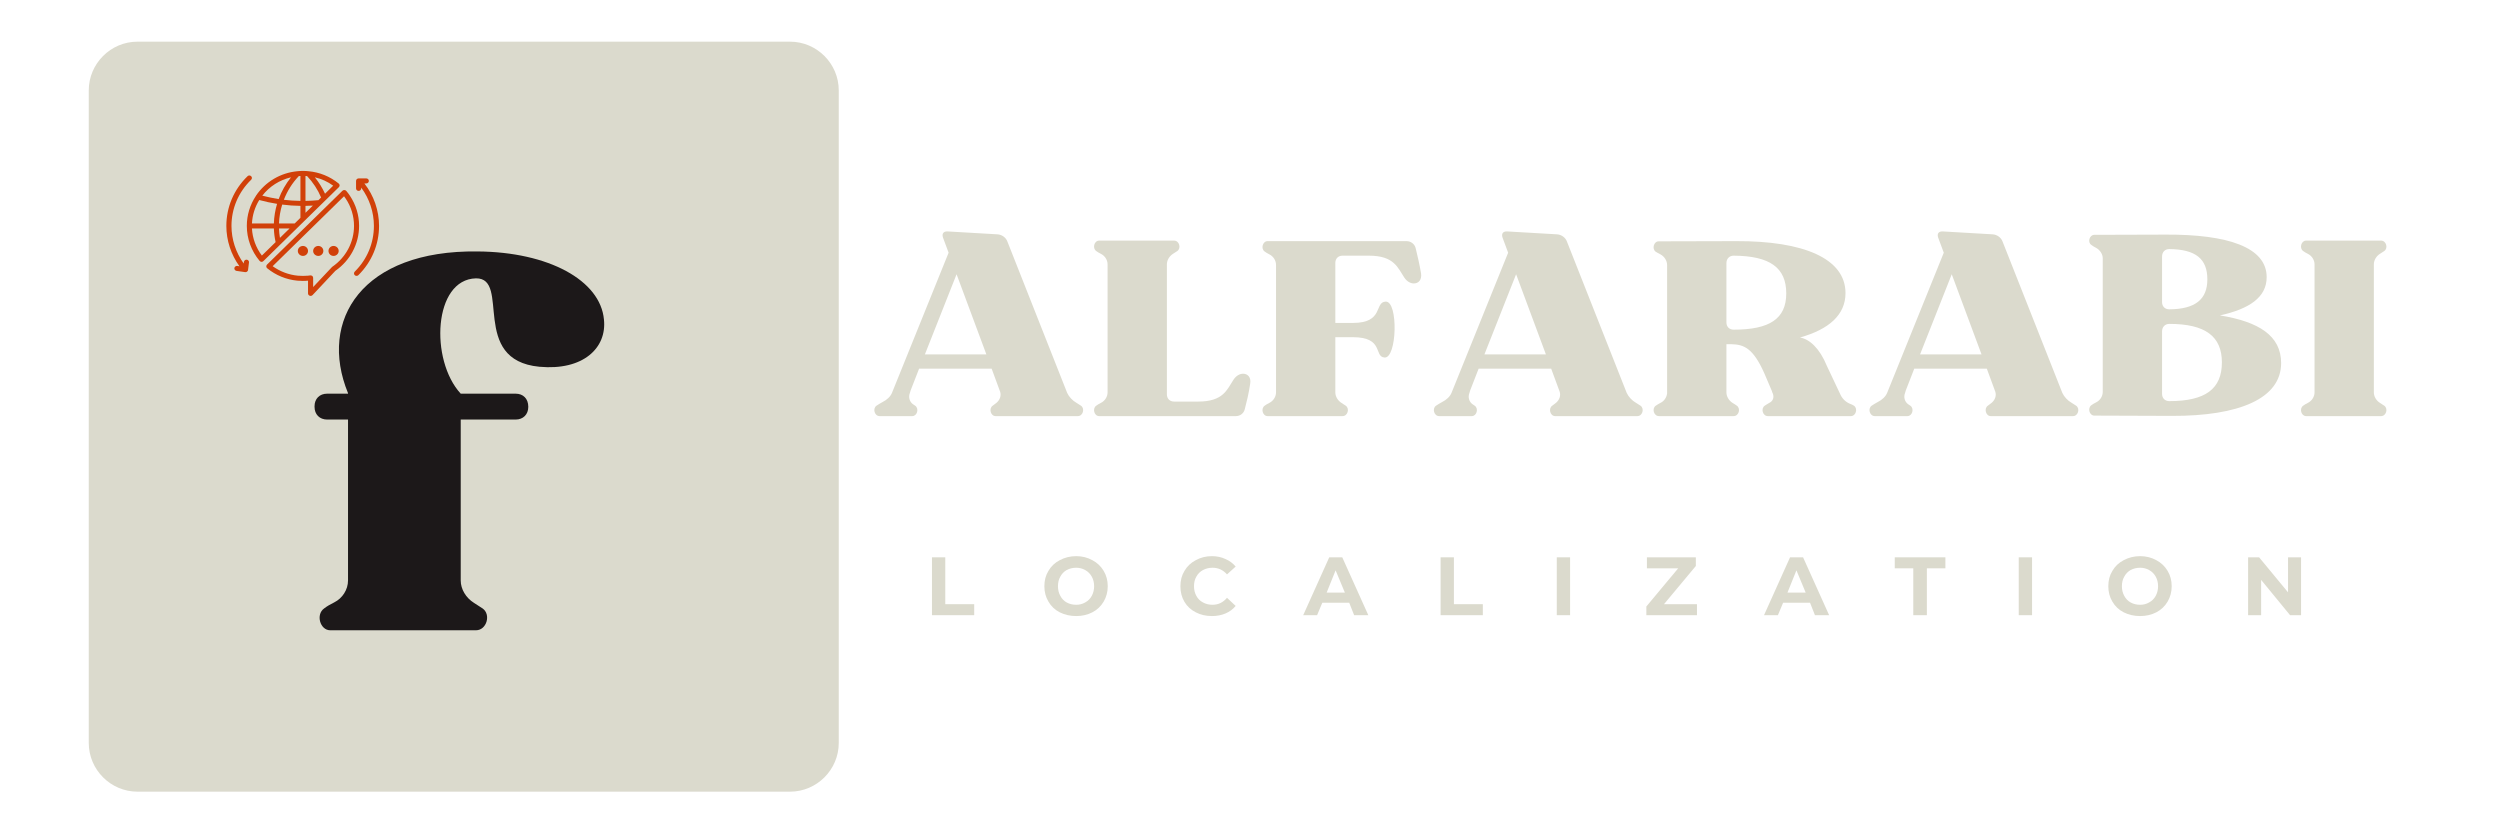 <svg xmlns="http://www.w3.org/2000/svg" xmlns:xlink="http://www.w3.org/1999/xlink" width="180" zoomAndPan="magnify" viewBox="0 0 135 45" height="60" preserveAspectRatio="xMidYMid meet" version="1.0"><defs><g/><clipPath id="b56909c84c"><path d="M 4.793 2.25 L 45.293 2.25 L 45.293 42.75 L 4.793 42.75 Z M 4.793 2.25 " clip-rule="nonzero"/></clipPath><clipPath id="bbf3c528f1"><path d="M 13 9.23 L 19 9.23 L 19 15 L 13 15 Z M 13 9.23 " clip-rule="nonzero"/></clipPath><clipPath id="9c09b1820e"><path d="M 14 10 L 20 10 L 20 15.98 L 14 15.98 Z M 14 10 " clip-rule="nonzero"/></clipPath><clipPath id="ff5833cfc1"><path d="M 12.223 9.23 L 14 9.23 L 14 15 L 12.223 15 Z M 12.223 9.23 " clip-rule="nonzero"/></clipPath><clipPath id="362085cd08"><path d="M 19 9.23 L 20.473 9.23 L 20.473 15 L 19 15 Z M 19 9.23 " clip-rule="nonzero"/></clipPath></defs><g clip-path="url(#b56909c84c)"><path fill="#dbdacd" d="M 42.66 42.75 L 7.426 42.75 C 5.977 42.75 4.793 41.566 4.793 40.117 L 4.793 4.883 C 4.793 3.434 5.977 2.25 7.426 2.25 L 42.66 2.25 C 44.109 2.25 45.293 3.434 45.293 4.883 L 45.293 40.117 C 45.293 41.566 44.109 42.75 42.66 42.75 " fill-opacity="1" fill-rule="nonzero"/></g><g fill="#1c1819" fill-opacity="1"><g transform="translate(16.133, 34.035)"><g><path d="M 1.535 -11.379 L 2.66 -11.379 L 2.66 -2.688 C 2.66 -2.195 2.359 -1.727 1.918 -1.508 C 1.699 -1.398 1.508 -1.289 1.371 -1.18 C 0.906 -0.852 1.152 0 1.699 0 L 9.57 0 C 10.145 0 10.395 -0.852 9.926 -1.18 C 9.762 -1.289 9.598 -1.398 9.461 -1.48 C 9.023 -1.754 8.746 -2.223 8.746 -2.688 L 8.746 -11.379 L 11.711 -11.379 C 12.121 -11.379 12.395 -11.656 12.395 -12.066 C 12.395 -12.504 12.121 -12.777 11.711 -12.777 L 8.746 -12.777 C 7.074 -14.59 7.266 -18.949 9.57 -19.004 C 11.461 -19.031 9.215 -14.59 12.996 -14.23 C 15.355 -14.012 16.645 -15.246 16.48 -16.781 C 16.289 -18.895 13.492 -20.43 9.652 -20.457 C 3.43 -20.539 1.043 -16.754 2.66 -12.805 L 2.66 -12.777 L 1.535 -12.777 C 1.125 -12.777 0.852 -12.504 0.852 -12.094 L 0.852 -12.066 C 0.852 -11.656 1.125 -11.379 1.535 -11.379 Z M 1.535 -11.379 "/></g></g></g><g clip-path="url(#bbf3c528f1)"><path fill="#d14009" d="M 17.551 10.461 C 17.406 10.145 17.223 9.848 17 9.574 C 17.359 9.656 17.695 9.809 17.992 10.027 Z M 14.141 13.801 C 13.82 13.375 13.633 12.863 13.605 12.336 L 14.789 12.336 C 14.797 12.582 14.828 12.832 14.883 13.074 Z M 15.715 9.574 C 15.43 9.93 15.207 10.32 15.047 10.75 C 14.75 10.703 14.453 10.641 14.164 10.566 C 14.551 10.066 15.098 9.719 15.715 9.574 Z M 17.195 10.809 C 16.965 10.832 16.73 10.844 16.496 10.848 L 16.496 9.504 C 16.527 9.504 16.555 9.508 16.582 9.508 C 16.906 9.852 17.16 10.238 17.34 10.664 Z M 16.496 11.117 C 16.629 11.117 16.762 11.109 16.895 11.102 L 16.496 11.492 Z M 15.637 12.336 L 15.117 12.844 C 15.09 12.676 15.07 12.504 15.066 12.336 Z M 16.137 9.508 C 16.164 9.508 16.191 9.504 16.223 9.504 L 16.223 10.848 C 15.922 10.844 15.625 10.824 15.328 10.789 C 15.512 10.312 15.781 9.883 16.137 9.508 Z M 13.605 12.066 C 13.629 11.617 13.762 11.184 14 10.801 C 14.316 10.887 14.637 10.957 14.961 11.008 C 14.859 11.352 14.801 11.707 14.789 12.066 Z M 15.914 12.066 L 15.066 12.066 C 15.078 11.719 15.137 11.379 15.238 11.047 C 15.562 11.09 15.891 11.113 16.223 11.117 L 16.223 11.762 Z M 18.34 10.008 C 18.336 9.969 18.32 9.934 18.289 9.91 C 17.824 9.531 17.262 9.301 16.66 9.246 C 16.562 9.234 16.461 9.23 16.359 9.23 C 16.359 9.23 16.359 9.23 16.355 9.23 C 16.258 9.23 16.156 9.234 16.055 9.246 C 15.145 9.332 14.332 9.816 13.824 10.566 C 13.824 10.57 13.824 10.57 13.824 10.57 C 13.5 11.055 13.328 11.617 13.328 12.199 C 13.328 12.887 13.574 13.559 14.02 14.09 C 14.047 14.121 14.082 14.137 14.121 14.141 C 14.121 14.141 14.125 14.141 14.125 14.141 C 14.164 14.141 14.199 14.125 14.223 14.098 L 18.297 10.109 C 18.328 10.082 18.34 10.043 18.34 10.008 " fill-opacity="1" fill-rule="nonzero"/></g><g clip-path="url(#9c09b1820e)"><path fill="#d14009" d="M 17.938 14.41 C 17.93 14.418 17.922 14.422 17.918 14.43 L 16.91 15.5 L 16.91 15.004 C 16.91 14.965 16.895 14.93 16.863 14.902 C 16.836 14.883 16.805 14.871 16.773 14.871 C 16.766 14.871 16.758 14.871 16.754 14.871 C 16.711 14.879 16.672 14.883 16.633 14.887 C 16.453 14.902 16.266 14.902 16.082 14.887 C 15.59 14.84 15.121 14.66 14.723 14.375 L 18.578 10.598 C 18.609 10.637 18.637 10.676 18.664 10.719 C 18.961 11.156 19.117 11.672 19.117 12.199 C 19.117 13.078 18.676 13.906 17.938 14.41 Z M 18.895 10.57 C 18.836 10.48 18.77 10.391 18.699 10.309 C 18.672 10.281 18.637 10.262 18.598 10.262 C 18.559 10.258 18.52 10.273 18.492 10.301 L 14.418 14.289 C 14.391 14.316 14.379 14.355 14.379 14.391 C 14.383 14.43 14.398 14.465 14.43 14.488 C 14.895 14.867 15.457 15.098 16.055 15.156 C 16.246 15.172 16.445 15.176 16.633 15.156 L 16.633 15.844 C 16.633 15.898 16.668 15.949 16.723 15.969 C 16.738 15.977 16.754 15.98 16.773 15.98 C 16.809 15.98 16.848 15.965 16.875 15.938 L 18.109 14.625 C 18.914 14.066 19.391 13.164 19.391 12.199 C 19.391 11.617 19.219 11.055 18.895 10.57 " fill-opacity="1" fill-rule="nonzero"/></g><path fill="#d14009" d="M 16.359 13.281 C 16.207 13.281 16.082 13.402 16.082 13.551 C 16.082 13.699 16.207 13.82 16.359 13.82 C 16.512 13.82 16.633 13.699 16.633 13.551 C 16.633 13.402 16.512 13.281 16.359 13.281 " fill-opacity="1" fill-rule="nonzero"/><path fill="#d14009" d="M 17.188 13.281 C 17.035 13.281 16.91 13.402 16.91 13.551 C 16.91 13.699 17.035 13.82 17.188 13.82 C 17.34 13.82 17.461 13.699 17.461 13.551 C 17.461 13.402 17.34 13.281 17.188 13.281 " fill-opacity="1" fill-rule="nonzero"/><path fill="#d14009" d="M 18.012 13.281 C 17.859 13.281 17.738 13.402 17.738 13.551 C 17.738 13.699 17.859 13.82 18.012 13.82 C 18.164 13.82 18.289 13.699 18.289 13.551 C 18.289 13.402 18.164 13.281 18.012 13.281 " fill-opacity="1" fill-rule="nonzero"/><g clip-path="url(#ff5833cfc1)"><path fill="#d14009" d="M 13.328 14.023 C 13.25 14.016 13.184 14.066 13.172 14.141 L 13.16 14.23 C 12.734 13.641 12.5 12.926 12.5 12.199 C 12.5 11.254 12.879 10.371 13.562 9.707 C 13.617 9.652 13.617 9.566 13.562 9.516 C 13.508 9.461 13.422 9.461 13.367 9.516 C 12.629 10.23 12.223 11.184 12.223 12.199 C 12.223 12.98 12.473 13.742 12.93 14.379 L 12.812 14.359 C 12.738 14.352 12.668 14.402 12.656 14.477 C 12.645 14.547 12.699 14.617 12.773 14.629 L 13.238 14.695 C 13.246 14.695 13.25 14.695 13.258 14.695 C 13.289 14.695 13.316 14.688 13.34 14.668 C 13.371 14.648 13.391 14.613 13.395 14.578 L 13.445 14.172 C 13.457 14.102 13.402 14.031 13.328 14.023 " fill-opacity="1" fill-rule="nonzero"/></g><g clip-path="url(#362085cd08)"><path fill="#d14009" d="M 19.777 9.906 C 19.855 9.906 19.918 9.844 19.918 9.77 C 19.918 9.695 19.855 9.633 19.777 9.633 L 19.367 9.633 C 19.289 9.633 19.227 9.695 19.227 9.77 L 19.227 10.176 C 19.227 10.25 19.289 10.309 19.367 10.309 C 19.441 10.309 19.504 10.25 19.504 10.176 L 19.504 10.129 C 19.949 10.727 20.191 11.457 20.191 12.199 C 20.191 13.129 19.824 14.008 19.156 14.668 C 19.102 14.723 19.102 14.809 19.156 14.859 C 19.184 14.887 19.219 14.898 19.254 14.898 C 19.289 14.898 19.324 14.887 19.352 14.859 C 20.07 14.148 20.469 13.203 20.469 12.199 C 20.469 11.371 20.188 10.559 19.676 9.906 L 19.777 9.906 " fill-opacity="1" fill-rule="nonzero"/></g><g fill="#dbdacd" fill-opacity="1"><g transform="translate(46.885, 22.47)"><g><path d="M 0.613 0 L 2.379 0 C 2.641 0 2.758 -0.406 2.535 -0.562 C 2.496 -0.59 2.457 -0.613 2.418 -0.641 C 2.234 -0.77 2.156 -1.02 2.25 -1.254 L 2.289 -1.387 L 2.746 -2.562 L 6.664 -2.562 L 7.125 -1.309 C 7.188 -1.098 7.109 -0.875 6.926 -0.719 C 6.848 -0.668 6.785 -0.602 6.719 -0.562 C 6.496 -0.406 6.613 0 6.875 0 L 11.32 0 C 11.594 0 11.711 -0.406 11.488 -0.562 C 11.41 -0.613 11.32 -0.668 11.242 -0.719 C 11.031 -0.836 10.836 -1.047 10.742 -1.254 L 7.516 -9.422 C 7.438 -9.645 7.215 -9.801 6.98 -9.816 L 4.285 -9.973 C 4.066 -9.984 3.961 -9.855 4.039 -9.633 L 4.34 -8.824 L 1.281 -1.254 C 1.203 -1.059 1.008 -0.875 0.77 -0.758 C 0.641 -0.691 0.551 -0.629 0.445 -0.562 C 0.223 -0.406 0.34 0 0.613 0 Z M 4.77 -7.66 L 6.379 -3.332 L 3.059 -3.332 Z M 4.77 -7.66 "/></g></g></g><g fill="#dbdacd" fill-opacity="1"><g transform="translate(58.817, 22.47)"><g><path d="M 0.379 -8.914 C 0.445 -8.863 0.535 -8.809 0.641 -8.758 C 0.848 -8.652 0.992 -8.43 0.992 -8.195 L 0.992 -1.281 C 0.992 -1.047 0.848 -0.824 0.641 -0.719 C 0.535 -0.668 0.445 -0.613 0.379 -0.562 C 0.156 -0.406 0.273 0 0.535 0 L 7.922 0 C 8.156 0 8.352 -0.156 8.402 -0.379 C 8.496 -0.73 8.625 -1.27 8.691 -1.738 C 8.758 -2.09 8.562 -2.289 8.312 -2.289 C 8.129 -2.289 7.934 -2.184 7.789 -1.961 C 7.438 -1.426 7.242 -0.785 5.883 -0.785 L 4.586 -0.785 C 4.352 -0.785 4.195 -0.941 4.195 -1.176 L 4.195 -8.195 C 4.195 -8.418 4.328 -8.641 4.535 -8.77 C 4.602 -8.809 4.68 -8.863 4.758 -8.914 C 4.98 -9.07 4.863 -9.477 4.586 -9.477 L 0.535 -9.477 C 0.273 -9.477 0.156 -9.07 0.379 -8.914 Z M 0.379 -8.914 "/></g></g></g><g fill="#dbdacd" fill-opacity="1"><g transform="translate(67.913, 22.47)"><g><path d="M 0.379 -8.887 C 0.445 -8.836 0.535 -8.781 0.641 -8.73 C 0.848 -8.625 0.992 -8.402 0.992 -8.168 L 0.992 -1.281 C 0.992 -1.047 0.848 -0.824 0.641 -0.719 C 0.535 -0.668 0.445 -0.613 0.379 -0.562 C 0.156 -0.406 0.273 0 0.535 0 L 4.586 0 C 4.863 0 4.98 -0.406 4.758 -0.562 C 4.68 -0.613 4.602 -0.668 4.535 -0.707 C 4.328 -0.836 4.195 -1.059 4.195 -1.281 L 4.195 -4.262 L 5.137 -4.262 C 6.836 -4.262 6.262 -3.215 6.848 -3.164 C 7.527 -3.098 7.605 -6.207 6.914 -6.184 C 6.285 -6.156 6.836 -5.031 5.137 -5.031 L 4.195 -5.031 L 4.195 -8.273 C 4.195 -8.508 4.352 -8.664 4.586 -8.664 L 6.012 -8.664 C 7.371 -8.664 7.566 -8.012 7.922 -7.477 C 8.062 -7.266 8.262 -7.164 8.43 -7.164 C 8.68 -7.164 8.875 -7.344 8.824 -7.711 C 8.742 -8.184 8.625 -8.703 8.535 -9.059 C 8.484 -9.293 8.273 -9.449 8.039 -9.449 L 0.535 -9.449 C 0.273 -9.449 0.156 -9.043 0.379 -8.887 Z M 0.379 -8.887 "/></g></g></g><g fill="#dbdacd" fill-opacity="1"><g transform="translate(77.1, 22.47)"><g><path d="M 0.613 0 L 2.379 0 C 2.641 0 2.758 -0.406 2.535 -0.562 C 2.496 -0.59 2.457 -0.613 2.418 -0.641 C 2.234 -0.77 2.156 -1.02 2.25 -1.254 L 2.289 -1.387 L 2.746 -2.562 L 6.664 -2.562 L 7.125 -1.309 C 7.188 -1.098 7.109 -0.875 6.926 -0.719 C 6.848 -0.668 6.785 -0.602 6.719 -0.562 C 6.496 -0.406 6.613 0 6.875 0 L 11.32 0 C 11.594 0 11.711 -0.406 11.488 -0.562 C 11.41 -0.613 11.32 -0.668 11.242 -0.719 C 11.031 -0.836 10.836 -1.047 10.742 -1.254 L 7.516 -9.422 C 7.438 -9.645 7.215 -9.801 6.98 -9.816 L 4.285 -9.973 C 4.066 -9.984 3.961 -9.855 4.039 -9.633 L 4.34 -8.824 L 1.281 -1.254 C 1.203 -1.059 1.008 -0.875 0.77 -0.758 C 0.641 -0.691 0.551 -0.629 0.445 -0.562 C 0.223 -0.406 0.34 0 0.613 0 Z M 4.77 -7.66 L 6.379 -3.332 L 3.059 -3.332 Z M 4.77 -7.66 "/></g></g></g><g fill="#dbdacd" fill-opacity="1"><g transform="translate(89.032, 22.47)"><g><path d="M 0.379 -8.875 C 0.445 -8.836 0.535 -8.781 0.641 -8.73 C 0.848 -8.613 0.992 -8.391 0.992 -8.156 L 0.992 -1.23 C 0.969 -1.02 0.836 -0.809 0.641 -0.719 C 0.551 -0.668 0.445 -0.613 0.379 -0.562 C 0.156 -0.406 0.273 0 0.551 0 L 4.586 0 C 4.863 0 4.98 -0.406 4.758 -0.562 C 4.68 -0.613 4.613 -0.668 4.535 -0.707 C 4.328 -0.836 4.195 -1.059 4.195 -1.281 L 4.195 -3.883 L 4.469 -3.883 C 5.125 -3.867 5.633 -3.688 6.246 -2.301 L 6.664 -1.32 L 6.652 -1.32 L 6.691 -1.242 C 6.785 -1.02 6.719 -0.809 6.496 -0.707 C 6.418 -0.652 6.324 -0.613 6.262 -0.562 C 6.039 -0.406 6.156 0 6.43 0 L 10.914 0 C 11.188 0 11.305 -0.406 11.082 -0.562 C 11.02 -0.602 10.965 -0.629 10.902 -0.652 C 10.68 -0.73 10.469 -0.914 10.363 -1.137 L 9.621 -2.707 C 9.227 -3.672 8.68 -4.156 8.168 -4.246 C 9.723 -4.68 10.625 -5.465 10.625 -6.641 C 10.625 -8.523 8.34 -9.461 4.73 -9.449 L 0.535 -9.438 C 0.273 -9.438 0.156 -9.031 0.379 -8.875 Z M 4.195 -8.262 C 4.195 -8.496 4.352 -8.664 4.586 -8.664 C 6.547 -8.652 7.426 -8.012 7.426 -6.625 C 7.426 -5.254 6.523 -4.668 4.586 -4.668 C 4.352 -4.668 4.195 -4.824 4.195 -5.059 Z M 4.195 -8.262 "/></g></g></g><g fill="#dbdacd" fill-opacity="1"><g transform="translate(100.624, 22.47)"><g><path d="M 0.613 0 L 2.379 0 C 2.641 0 2.758 -0.406 2.535 -0.562 C 2.496 -0.59 2.457 -0.613 2.418 -0.641 C 2.234 -0.77 2.156 -1.02 2.25 -1.254 L 2.289 -1.387 L 2.746 -2.562 L 6.664 -2.562 L 7.125 -1.309 C 7.188 -1.098 7.109 -0.875 6.926 -0.719 C 6.848 -0.668 6.785 -0.602 6.719 -0.562 C 6.496 -0.406 6.613 0 6.875 0 L 11.32 0 C 11.594 0 11.711 -0.406 11.488 -0.562 C 11.41 -0.613 11.32 -0.668 11.242 -0.719 C 11.031 -0.836 10.836 -1.047 10.742 -1.254 L 7.516 -9.422 C 7.438 -9.645 7.215 -9.801 6.98 -9.816 L 4.285 -9.973 C 4.066 -9.984 3.961 -9.855 4.039 -9.633 L 4.34 -8.824 L 1.281 -1.254 C 1.203 -1.059 1.008 -0.875 0.77 -0.758 C 0.641 -0.691 0.551 -0.629 0.445 -0.562 C 0.223 -0.406 0.34 0 0.613 0 Z M 4.77 -7.66 L 6.379 -3.332 L 3.059 -3.332 Z M 4.77 -7.66 "/></g></g></g><g fill="#dbdacd" fill-opacity="1"><g transform="translate(112.556, 22.47)"><g><path d="M 0.535 -0.027 L 4.73 -0.012 C 8.34 0 10.625 -0.941 10.625 -2.863 C 10.625 -4.34 9.422 -5.098 7.32 -5.438 C 8.914 -5.789 9.844 -6.418 9.844 -7.504 C 9.844 -9.121 7.738 -9.816 4.406 -9.801 L 0.535 -9.789 C 0.273 -9.789 0.156 -9.383 0.379 -9.242 C 0.445 -9.188 0.535 -9.137 0.641 -9.082 C 0.848 -8.965 0.992 -8.742 0.992 -8.523 L 0.992 -1.309 C 0.992 -1.07 0.848 -0.848 0.641 -0.746 C 0.535 -0.691 0.445 -0.641 0.379 -0.59 C 0.156 -0.43 0.273 -0.027 0.535 -0.027 Z M 4.195 -1.203 L 4.195 -4.574 C 4.195 -4.809 4.352 -4.98 4.586 -4.98 C 6.523 -4.98 7.426 -4.312 7.426 -2.902 C 7.426 -1.477 6.547 -0.809 4.586 -0.809 C 4.352 -0.809 4.195 -0.969 4.195 -1.203 Z M 4.195 -8.379 L 4.195 -8.613 C 4.195 -8.863 4.352 -9.02 4.586 -9.02 C 6.012 -9.004 6.641 -8.496 6.641 -7.383 C 6.641 -6.301 5.984 -5.777 4.586 -5.766 C 4.352 -5.766 4.195 -5.922 4.195 -6.156 Z M 4.195 -8.379 "/></g></g></g><g fill="#dbdacd" fill-opacity="1"><g transform="translate(123.469, 22.47)"><g><path d="M 1.059 0 L 5.109 0 C 5.387 0 5.504 -0.406 5.281 -0.562 C 5.203 -0.613 5.125 -0.668 5.059 -0.707 C 4.848 -0.836 4.719 -1.059 4.719 -1.281 L 4.719 -8.195 C 4.719 -8.418 4.848 -8.641 5.059 -8.77 C 5.125 -8.809 5.203 -8.863 5.281 -8.914 C 5.504 -9.07 5.387 -9.477 5.109 -9.477 L 1.059 -9.477 C 0.797 -9.477 0.68 -9.07 0.902 -8.914 C 0.969 -8.863 1.059 -8.809 1.164 -8.758 C 1.371 -8.652 1.516 -8.43 1.516 -8.195 L 1.516 -1.281 C 1.516 -1.047 1.371 -0.824 1.164 -0.719 C 1.059 -0.668 0.969 -0.613 0.902 -0.562 C 0.68 -0.406 0.797 0 1.059 0 Z M 1.059 0 "/></g></g></g><g fill="#dbdacd" fill-opacity="1"><g transform="translate(49.951, 33.22)"><g><path d="M 0.375 -3.125 L 1.094 -3.125 L 1.094 -0.594 L 2.656 -0.594 L 2.656 0 L 0.375 0 Z M 0.375 -3.125 "/></g></g></g><g fill="#dbdacd" fill-opacity="1"><g transform="translate(56.224, 33.22)"><g><path d="M 1.891 0.047 C 1.566 0.047 1.27 -0.02 1 -0.156 C 0.738 -0.289 0.535 -0.484 0.391 -0.734 C 0.242 -0.984 0.172 -1.258 0.172 -1.562 C 0.172 -1.875 0.242 -2.148 0.391 -2.391 C 0.535 -2.641 0.738 -2.832 1 -2.969 C 1.27 -3.113 1.566 -3.188 1.891 -3.188 C 2.211 -3.188 2.504 -3.113 2.766 -2.969 C 3.023 -2.832 3.227 -2.641 3.375 -2.391 C 3.52 -2.148 3.594 -1.875 3.594 -1.562 C 3.594 -1.258 3.52 -0.984 3.375 -0.734 C 3.227 -0.484 3.023 -0.289 2.766 -0.156 C 2.504 -0.02 2.211 0.047 1.891 0.047 Z M 1.891 -0.562 C 2.066 -0.562 2.227 -0.602 2.375 -0.688 C 2.531 -0.77 2.648 -0.891 2.734 -1.047 C 2.816 -1.203 2.859 -1.375 2.859 -1.562 C 2.859 -1.758 2.816 -1.93 2.734 -2.078 C 2.648 -2.234 2.531 -2.352 2.375 -2.438 C 2.227 -2.52 2.066 -2.562 1.891 -2.562 C 1.703 -2.562 1.531 -2.52 1.375 -2.438 C 1.227 -2.352 1.113 -2.234 1.031 -2.078 C 0.945 -1.93 0.906 -1.758 0.906 -1.562 C 0.906 -1.375 0.945 -1.203 1.031 -1.047 C 1.113 -0.891 1.227 -0.77 1.375 -0.688 C 1.531 -0.602 1.703 -0.562 1.891 -0.562 Z M 1.891 -0.562 "/></g></g></g><g fill="#dbdacd" fill-opacity="1"><g transform="translate(63.57, 33.22)"><g><path d="M 1.875 0.047 C 1.551 0.047 1.258 -0.02 1 -0.156 C 0.738 -0.289 0.535 -0.477 0.391 -0.719 C 0.242 -0.969 0.172 -1.25 0.172 -1.562 C 0.172 -1.875 0.242 -2.148 0.391 -2.391 C 0.535 -2.641 0.738 -2.832 1 -2.969 C 1.258 -3.113 1.551 -3.188 1.875 -3.188 C 2.145 -3.188 2.391 -3.133 2.609 -3.031 C 2.828 -2.938 3.008 -2.801 3.156 -2.625 L 2.688 -2.203 C 2.477 -2.441 2.219 -2.562 1.906 -2.562 C 1.719 -2.562 1.547 -2.52 1.391 -2.438 C 1.234 -2.352 1.113 -2.234 1.031 -2.078 C 0.945 -1.93 0.906 -1.758 0.906 -1.562 C 0.906 -1.375 0.945 -1.203 1.031 -1.047 C 1.113 -0.891 1.234 -0.77 1.391 -0.688 C 1.547 -0.602 1.719 -0.562 1.906 -0.562 C 2.219 -0.562 2.477 -0.688 2.688 -0.938 L 3.156 -0.5 C 3.008 -0.32 2.828 -0.188 2.609 -0.094 C 2.391 0 2.145 0.047 1.875 0.047 Z M 1.875 0.047 "/></g></g></g><g fill="#dbdacd" fill-opacity="1"><g transform="translate(70.42, 33.22)"><g><path d="M 2.438 -0.672 L 0.984 -0.672 L 0.703 0 L -0.047 0 L 1.359 -3.125 L 2.062 -3.125 L 3.469 0 L 2.703 0 Z M 2.203 -1.219 L 1.703 -2.422 L 1.219 -1.219 Z M 2.203 -1.219 "/></g></g></g><g fill="#dbdacd" fill-opacity="1"><g transform="translate(77.417, 33.22)"><g><path d="M 0.375 -3.125 L 1.094 -3.125 L 1.094 -0.594 L 2.656 -0.594 L 2.656 0 L 0.375 0 Z M 0.375 -3.125 "/></g></g></g><g fill="#dbdacd" fill-opacity="1"><g transform="translate(83.691, 33.22)"><g><path d="M 0.375 -3.125 L 1.094 -3.125 L 1.094 0 L 0.375 0 Z M 0.375 -3.125 "/></g></g></g><g fill="#dbdacd" fill-opacity="1"><g transform="translate(88.731, 33.22)"><g><path d="M 2.906 -0.594 L 2.906 0 L 0.172 0 L 0.172 -0.469 L 1.891 -2.531 L 0.203 -2.531 L 0.203 -3.125 L 2.844 -3.125 L 2.844 -2.656 L 1.125 -0.594 Z M 2.906 -0.594 "/></g></g></g><g fill="#dbdacd" fill-opacity="1"><g transform="translate(95.304, 33.22)"><g><path d="M 2.438 -0.672 L 0.984 -0.672 L 0.703 0 L -0.047 0 L 1.359 -3.125 L 2.062 -3.125 L 3.469 0 L 2.703 0 Z M 2.203 -1.219 L 1.703 -2.422 L 1.219 -1.219 Z M 2.203 -1.219 "/></g></g></g><g fill="#dbdacd" fill-opacity="1"><g transform="translate(102.301, 33.22)"><g><path d="M 1.016 -2.531 L 0.016 -2.531 L 0.016 -3.125 L 2.75 -3.125 L 2.75 -2.531 L 1.75 -2.531 L 1.75 0 L 1.016 0 Z M 1.016 -2.531 "/></g></g></g><g fill="#dbdacd" fill-opacity="1"><g transform="translate(108.637, 33.22)"><g><path d="M 0.375 -3.125 L 1.094 -3.125 L 1.094 0 L 0.375 0 Z M 0.375 -3.125 "/></g></g></g><g fill="#dbdacd" fill-opacity="1"><g transform="translate(113.677, 33.22)"><g><path d="M 1.891 0.047 C 1.566 0.047 1.27 -0.02 1 -0.156 C 0.738 -0.289 0.535 -0.484 0.391 -0.734 C 0.242 -0.984 0.172 -1.258 0.172 -1.562 C 0.172 -1.875 0.242 -2.148 0.391 -2.391 C 0.535 -2.641 0.738 -2.832 1 -2.969 C 1.27 -3.113 1.566 -3.188 1.891 -3.188 C 2.211 -3.188 2.504 -3.113 2.766 -2.969 C 3.023 -2.832 3.227 -2.641 3.375 -2.391 C 3.52 -2.148 3.594 -1.875 3.594 -1.562 C 3.594 -1.258 3.52 -0.984 3.375 -0.734 C 3.227 -0.484 3.023 -0.289 2.766 -0.156 C 2.504 -0.02 2.211 0.047 1.891 0.047 Z M 1.891 -0.562 C 2.066 -0.562 2.227 -0.602 2.375 -0.688 C 2.531 -0.77 2.648 -0.891 2.734 -1.047 C 2.816 -1.203 2.859 -1.375 2.859 -1.562 C 2.859 -1.758 2.816 -1.93 2.734 -2.078 C 2.648 -2.234 2.531 -2.352 2.375 -2.438 C 2.227 -2.52 2.066 -2.562 1.891 -2.562 C 1.703 -2.562 1.531 -2.52 1.375 -2.438 C 1.227 -2.352 1.113 -2.234 1.031 -2.078 C 0.945 -1.93 0.906 -1.758 0.906 -1.562 C 0.906 -1.375 0.945 -1.203 1.031 -1.047 C 1.113 -0.891 1.227 -0.77 1.375 -0.688 C 1.531 -0.602 1.703 -0.562 1.891 -0.562 Z M 1.891 -0.562 "/></g></g></g><g fill="#dbdacd" fill-opacity="1"><g transform="translate(121.023, 33.22)"><g><path d="M 3.234 -3.125 L 3.234 0 L 2.641 0 L 1.078 -1.906 L 1.078 0 L 0.375 0 L 0.375 -3.125 L 0.969 -3.125 L 2.531 -1.234 L 2.531 -3.125 Z M 3.234 -3.125 "/></g></g></g></svg>